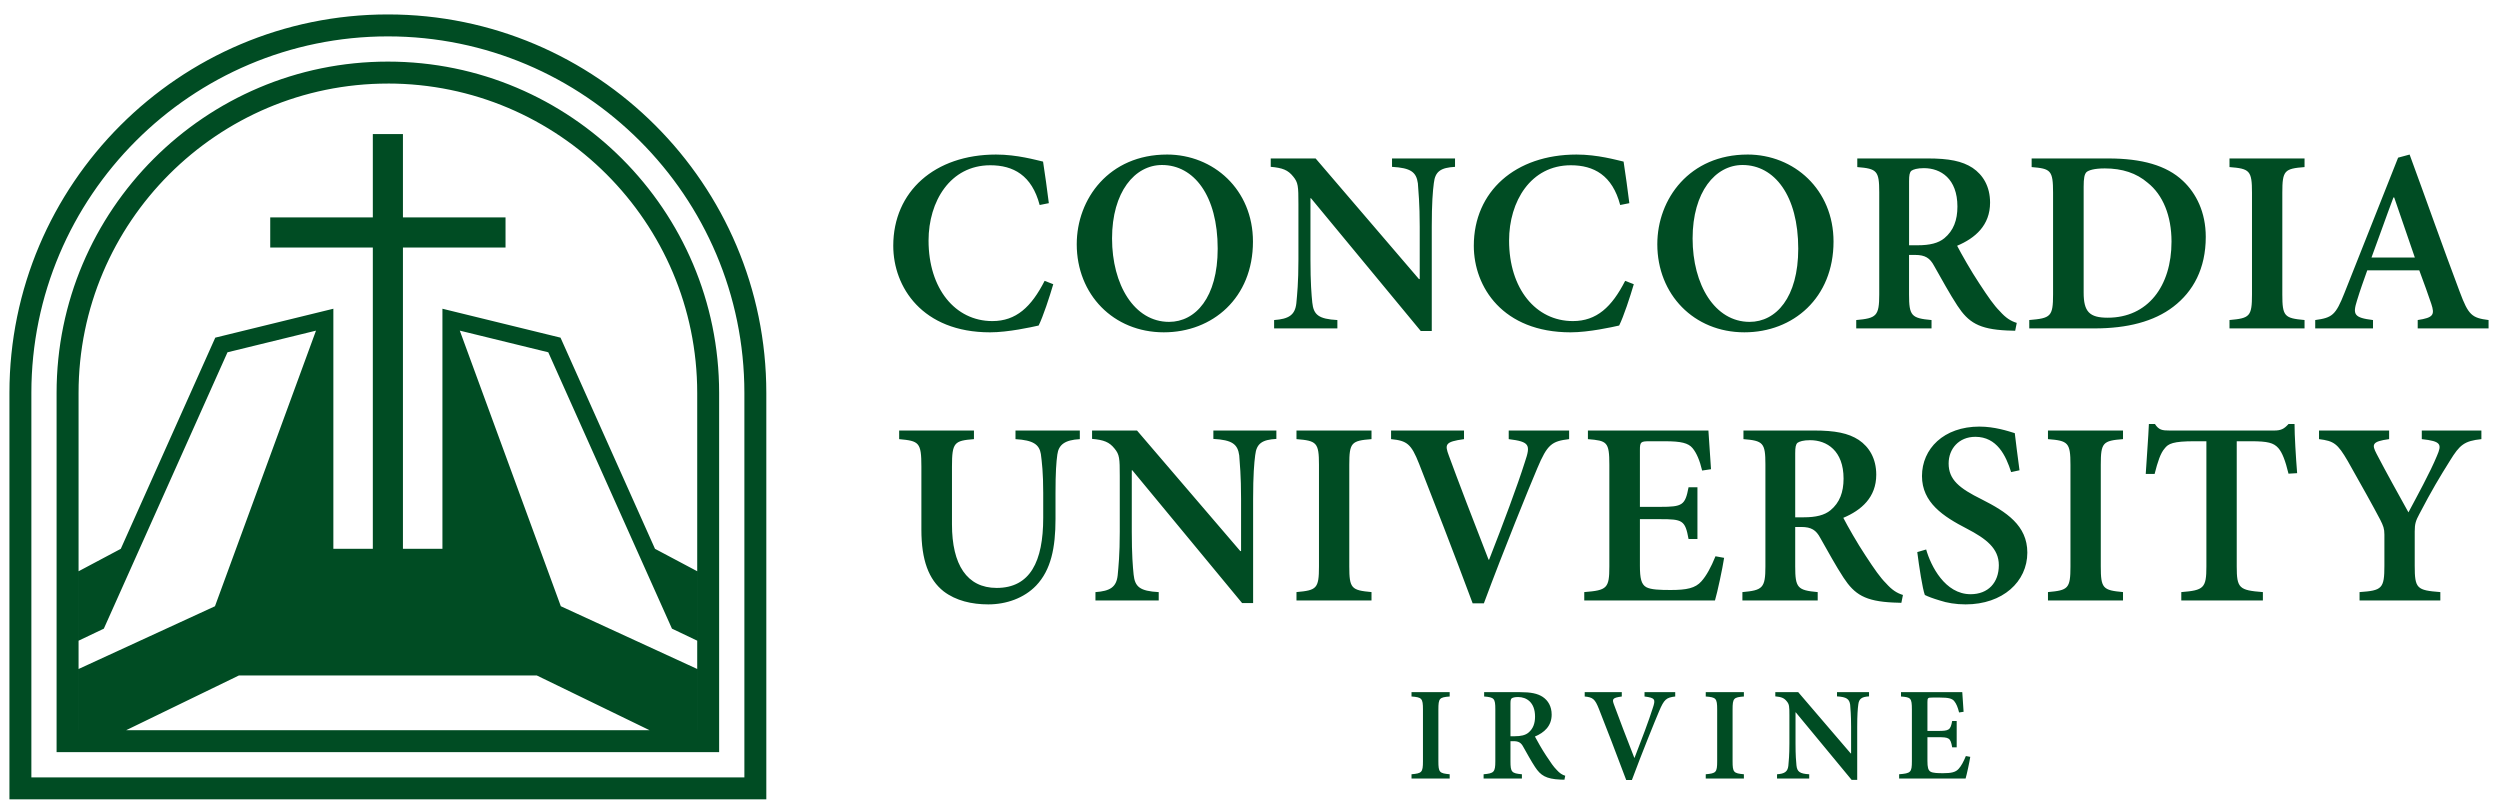 <svg xmlns="http://www.w3.org/2000/svg" width="247" height="79.568" viewBox="0 0 247 79.568">
 <g transform="matrix(1.333 0 0 -1.333 -195.74 504.94)">
  <path d="m175.59 377.73c-15.467 0-28.049-12.584-28.049-28.05v-30.126h56.099v30.126c0 15.467-12.584 28.05-28.05 28.05zm0-1.627c14.57 0 26.424-11.852 26.424-26.423v-28.5h-52.847v28.5c0 14.57 11.852 26.423 26.423 26.423zm0-1.869c-13.539 0-24.554-11.015-24.554-24.554v-26.629h49.107v26.629c0 13.539-11.014 24.554-24.554 24.554zm0-1.626c12.643 0 22.928-10.285 22.928-22.928v-13.219l1e-3 -1e-3v-5.146h-1e-3v-2.098h1e-3v-4.54h-1e-3v4.54l-10.109 4.651-7.488 20.427 6.558-1.605 9.167-20.483 1.872-0.892v5.147l-3.129 1.661-7.003 15.652-8.752 2.143v-17.795h-2.927v22.333h7.604v2.232h-7.604v6.177h-2.232v-6.177h-7.604v-2.232h7.604v-22.333h-2.925v17.795l-8.752-2.143-7.003-15.652-3.129-1.663v-5.146l1.872 0.892 9.165 20.483 6.56 1.605-7.488-20.427-10.109-4.651v-4.54h-1e-3v25.003c0 12.642 10.286 22.928 22.928 22.928zm45.075-5.263c-4.535 0-7.616-2.731-7.616-6.762 0-3.062 2.151-6.415 7.17-6.415 1.357 0 3.081 0.387 3.605 0.504 0.329 0.658 0.812 2.131 1.084 3.062l-0.64 0.25c-0.988-1.937-2.111-2.982-3.874-2.982-2.752 0-4.729 2.402-4.729 5.968 0 2.906 1.609 5.581 4.573 5.581 1.705 0 3.081-0.736 3.662-2.946l0.68 0.136c-0.136 1.143-0.273 2.014-0.428 3.081-0.523 0.116-1.918 0.523-3.488 0.523zm12.669 0c-4.282 0-6.686-3.274-6.686-6.646 0-3.721 2.713-6.53 6.453-6.53 3.624 0 6.608 2.557 6.608 6.724 0 3.856-2.925 6.453-6.375 6.453zm30.36 0c-4.534 0-7.616-2.731-7.616-6.762 0-3.062 2.152-6.415 7.17-6.415 1.357 0 3.08 0.387 3.603 0.504 0.329 0.658 0.814 2.131 1.085 3.062l-0.64 0.25c-0.988-1.937-2.111-2.982-3.874-2.982-2.752 0-4.729 2.402-4.729 5.968 0 2.906 1.608 5.581 4.573 5.581 1.705 0 3.08-0.736 3.662-2.946l0.678 0.136c-0.137 1.143-0.27 2.014-0.426 3.081-0.522 0.116-1.918 0.523-3.488 0.523zm12.671 0c-4.283 0-6.686-3.274-6.686-6.646 0-3.721 2.713-6.53 6.453-6.53 3.624 0 6.608 2.557 6.608 6.724 0 3.856-2.926 6.453-6.375 6.453zm49.074 0-0.853-0.231-3.973-10.02c-0.659-1.667-0.912-1.841-2.171-2.016v-0.62h4.283v0.62c-1.415 0.175-1.513 0.408-1.184 1.455 0.233 0.775 0.505 1.511 0.757 2.228h3.857c0.348-0.93 0.676-1.842 0.889-2.481 0.272-0.814 0.156-1.026-1.006-1.201v-0.62h5.252v0.62c-1.24 0.155-1.492 0.368-2.131 2.074-1.259 3.333-2.48 6.82-3.721 10.192zm-84.413-0.29v-0.62c0.872-0.078 1.278-0.234 1.665-0.719 0.368-0.445 0.388-0.716 0.388-2.033v-4.128c0-1.724-0.097-2.596-0.155-3.236-0.097-0.872-0.562-1.163-1.647-1.241v-0.62h4.689v0.62c-1.395 0.077-1.764 0.388-1.86 1.299-0.058 0.582-0.135 1.453-0.135 3.177v4.554h0.038l8.139-9.844h0.814v7.731c0 1.744 0.076 2.655 0.154 3.237 0.096 0.872 0.525 1.143 1.57 1.201v0.62h-4.67v-0.62c1.396-0.078 1.801-0.389 1.917-1.222 0.038-0.562 0.136-1.473 0.136-3.217v-3.876h-0.059l-7.654 8.934zm43.475 0v-0.639c1.453-0.117 1.627-0.271 1.627-1.86v-7.578c0-1.608-0.212-1.764-1.705-1.9v-0.62h5.581v0.62c-1.493 0.136-1.667 0.311-1.667 1.9v2.927h0.445c0.756 0 1.105-0.233 1.415-0.814 0.562-0.988 1.163-2.093 1.724-2.946 0.814-1.24 1.589-1.744 3.681-1.841 0.214 0 0.448-0.019 0.602-0.019l0.117 0.582c-0.446 0.136-0.815 0.369-1.26 0.872-0.427 0.426-0.834 1.008-1.531 2.074-0.582 0.872-1.319 2.17-1.629 2.772 1.338 0.562 2.442 1.511 2.442 3.196 0 1.201-0.523 2.055-1.298 2.578-0.775 0.504-1.745 0.697-3.334 0.697zm12.923 0v-0.639c1.414-0.117 1.588-0.233 1.588-1.9v-7.538c0-1.647-0.175-1.764-1.764-1.898v-0.621h4.846c2.402 0 4.398 0.504 5.832 1.608 1.473 1.124 2.404 2.829 2.404 5.174 0 1.841-0.717 3.236-1.686 4.147-1.221 1.163-3.082 1.667-5.524 1.667zm14.665 0v-0.639c1.492-0.117 1.667-0.252 1.667-1.9v-7.538c0-1.647-0.175-1.764-1.667-1.898v-0.621h5.562v0.621c-1.491 0.135-1.647 0.272-1.647 1.898v7.538c0 1.648 0.155 1.782 1.647 1.9v0.639zm-79.122-0.485c2.364 0 4.128-2.267 4.128-6.201 0-3.624-1.648-5.426-3.605-5.426-2.577 0-4.225 2.752-4.225 6.182 0 3.45 1.687 5.445 3.702 5.445zm43.03 0c2.364 0 4.128-2.267 4.128-6.201 0-3.624-1.648-5.426-3.605-5.426-2.577 0-4.225 2.752-4.225 6.182 0 3.45 1.687 5.445 3.702 5.445zm13.446-0.233c1.24 0 2.48-0.775 2.48-2.848 0-1.007-0.29-1.784-0.968-2.345-0.445-0.368-1.084-0.523-1.976-0.523h-0.64v4.748c0 0.446 0.04 0.658 0.174 0.775 0.137 0.096 0.427 0.193 0.93 0.193zm13.387-0.019c1.318 0 2.364-0.348 3.196-1.065 1.125-0.891 1.765-2.443 1.765-4.361 0-3.314-1.765-5.64-4.729-5.64-1.357 0-1.783 0.447-1.783 1.862v7.847c0 0.64 0.058 0.93 0.214 1.085 0.154 0.136 0.581 0.271 1.336 0.271zm21.409-2.152h0.057l1.531-4.456h-3.215c0.542 1.453 1.065 2.965 1.627 4.456zm-18.125-16.792c-0.04-1.007-0.156-2.381-0.233-3.7h0.658c0.233 0.93 0.446 1.55 0.737 1.879 0.271 0.367 0.639 0.543 2.228 0.543h0.872v-9.283c0-1.609-0.194-1.763-1.86-1.898v-0.621h6.047v0.621c-1.764 0.136-1.938 0.29-1.938 1.898v9.283h1.046c1.259 0 1.686-0.116 2.035-0.504 0.291-0.33 0.523-0.931 0.756-1.9l0.64 0.038c-0.097 1.201-0.193 2.81-0.193 3.643h-0.447c-0.329-0.368-0.561-0.483-1.065-0.483h-7.752c-0.541 0-0.793 0.038-1.084 0.483zm-12.555-0.192c-2.654 0-4.263-1.649-4.263-3.664 0-1.977 1.589-3.004 3.313-3.895 1.454-0.755 2.383-1.473 2.383-2.713 0-1.298-0.794-2.152-2.092-2.152-1.899 0-2.946 2.094-3.294 3.315l-0.659-0.193c0.136-1.085 0.387-2.713 0.561-3.179 0.233-0.116 0.583-0.251 1.106-0.407 0.523-0.175 1.182-0.29 1.917-0.29 2.752 0 4.573 1.687 4.573 3.836 0 2.016-1.55 3.023-3.391 3.954-1.648 0.814-2.442 1.452-2.442 2.654 0 1.084 0.757 1.976 1.978 1.976 1.609 0 2.267-1.394 2.654-2.615l0.621 0.135c-0.156 1.221-0.273 2.034-0.35 2.751-0.504 0.156-1.492 0.486-2.616 0.486zm-80.073-0.29v-0.64c1.472-0.136 1.647-0.233 1.647-2.035v-4.67c0-2.267 0.544-3.702 1.648-4.575 0.911-0.698 2.092-0.968 3.313-0.968 1.338 0 2.655 0.466 3.546 1.396 1.104 1.162 1.434 2.808 1.434 4.939v1.92c0 1.531 0.057 2.286 0.135 2.848 0.097 0.737 0.562 1.085 1.667 1.144v0.64h-4.768v-0.64c1.338-0.078 1.764-0.408 1.881-1.106 0.077-0.601 0.174-1.374 0.174-2.886v-1.841c0-3.237-0.969-5.194-3.45-5.194-2.209 0-3.313 1.726-3.313 4.71v4.283c0 1.802 0.175 1.918 1.629 2.035v0.64zm14.298-1e-3v-0.62c0.872-0.078 1.278-0.233 1.665-0.718 0.369-0.446 0.388-0.718 0.388-2.035v-4.128c0-1.724-0.097-2.596-0.155-3.236-0.096-0.872-0.561-1.163-1.647-1.241v-0.62h4.689v0.62c-1.395 0.077-1.764 0.388-1.86 1.299-0.059 0.582-0.136 1.453-0.136 3.177v4.554h0.04l8.139-9.844h0.814v7.731c0 1.744 0.078 2.655 0.155 3.236 0.097 0.872 0.523 1.144 1.569 1.203v0.62h-4.67v-0.62c1.396-0.078 1.802-0.388 1.917-1.222 0.039-0.562 0.136-1.473 0.136-3.217v-3.876h-0.057l-7.654 8.934zm15.151 0v-0.639c1.492-0.117 1.667-0.252 1.667-1.9v-7.538c0-1.647-0.175-1.764-1.667-1.898v-0.621h5.561v0.621c-1.492 0.135-1.647 0.272-1.647 1.898v7.538c0 1.648 0.155 1.782 1.647 1.9v0.639zm7.011 0v-0.639c1.183-0.117 1.492-0.35 2.074-1.822 0.91-2.306 2.655-6.801 3.973-10.348h0.832c1.492 4.011 3.353 8.584 3.954 9.999 0.756 1.801 1.085 2.016 2.364 2.171v0.639h-4.477v-0.639c1.569-0.194 1.627-0.427 1.201-1.688-0.562-1.782-1.608-4.574-2.654-7.247h-0.04c-0.93 2.364-2.402 6.22-2.944 7.712-0.31 0.833-0.291 1.028 1.123 1.222v0.639zm26.118 0v-0.639c1.454-0.117 1.627-0.273 1.627-1.862v-7.576c0-1.608-0.212-1.764-1.705-1.9v-0.62h5.581v0.62c-1.493 0.136-1.667 0.311-1.667 1.9v2.927h0.445c0.756 0 1.105-0.233 1.415-0.814 0.562-0.988 1.163-2.094 1.724-2.946 0.814-1.24 1.591-1.744 3.683-1.841 0.214 0 0.446-0.021 0.601-0.021l0.117 0.583c-0.446 0.136-0.814 0.369-1.26 0.872-0.427 0.426-0.834 1.008-1.531 2.074-0.582 0.872-1.319 2.17-1.629 2.772 1.337 0.562 2.442 1.511 2.442 3.196 0 1.201-0.523 2.055-1.298 2.578-0.775 0.504-1.745 0.697-3.334 0.697zm22.57 0v-0.639c1.492-0.117 1.667-0.252 1.667-1.9v-7.538c0-1.647-0.175-1.764-1.667-1.898v-0.621h5.562v0.621c-1.492 0.135-1.647 0.272-1.647 1.898v7.538c0 1.648 0.155 1.782 1.647 1.9v0.639zm20.09 0v-0.639c1.104-0.136 1.376-0.331 2.133-1.629 1.104-1.957 1.821-3.235 2.402-4.34 0.232-0.464 0.311-0.659 0.311-1.105v-2.306c0-1.705-0.175-1.841-1.841-1.957v-0.621h5.987v0.621c-1.744 0.136-1.898 0.252-1.898 1.957v2.539c0 0.562 0.076 0.794 0.347 1.298 0.93 1.782 1.493 2.712 2.268 3.952 0.717 1.163 1.047 1.455 2.326 1.591v0.639h-4.418v-0.639c1.453-0.155 1.492-0.389 1.123-1.241-0.483-1.182-1.492-3.023-2.112-4.186-0.793 1.435-1.628 2.927-2.364 4.342-0.349 0.678-0.367 0.91 0.932 1.085v0.639zm-54.188-1e-3v-0.639c1.414-0.117 1.588-0.194 1.588-1.9v-7.538c0-1.627-0.173-1.764-1.859-1.898v-0.62h9.688c0.175 0.581 0.562 2.384 0.678 3.158l-0.64 0.117c-0.329-0.814-0.678-1.454-1.046-1.86-0.446-0.504-1.085-0.64-2.268-0.64-0.793 0-1.472 0.019-1.821 0.212-0.369 0.213-0.466 0.659-0.466 1.589v3.45h1.493c1.665 0 1.86-0.077 2.112-1.472h0.659v3.835h-0.659c-0.252-1.336-0.447-1.452-2.112-1.452h-1.493v4.204c0 0.62 0.059 0.659 0.737 0.659h1.123c1.202 0 1.726-0.136 2.036-0.504 0.309-0.368 0.542-0.931 0.716-1.667l0.658 0.098c-0.077 1.124-0.174 2.479-0.193 2.867zm16.468-0.716c1.24 0 2.48-0.775 2.48-2.848 0-1.007-0.289-1.784-0.968-2.345-0.445-0.368-1.084-0.523-1.976-0.523h-0.64v4.748c0 0.446 0.04 0.658 0.174 0.775 0.137 0.096 0.427 0.193 0.93 0.193zm-116.45-17.437h22.071l8.364-4.061h-38.801zm99.744-1.236v-0.325c0.601-0.059 0.759-0.178 1.055-0.926 0.463-1.173 1.35-3.458 2.02-5.262h0.423c0.759 2.04 1.704 4.364 2.01 5.083 0.384 0.917 0.551 1.026 1.201 1.105v0.325h-2.275v-0.325c0.799-0.099 0.827-0.218 0.611-0.858-0.285-0.906-0.818-2.323-1.349-3.683h-0.021c-0.473 1.201-1.222 3.161-1.497 3.92-0.157 0.424-0.148 0.523 0.571 0.621v0.325zm14.127 0v-0.315c0.444-0.04 0.651-0.118 0.848-0.365 0.188-0.227 0.196-0.365 0.196-1.036v-2.098c0-0.877-0.048-1.32-0.078-1.647-0.049-0.443-0.286-0.59-0.838-0.628v-0.318h2.385v0.318c-0.709 0.038-0.897 0.195-0.946 0.659-0.029 0.296-0.069 0.739-0.069 1.616v2.314h0.019l4.138-5.004h0.415v3.93c0 0.886 0.039 1.349 0.079 1.645 0.049 0.444 0.265 0.583 0.797 0.612v0.315h-2.374v-0.315c0.71-0.04 0.917-0.197 0.976-0.621 0.02-0.286 0.069-0.75 0.069-1.636v-1.97h-0.029l-3.892 4.543zm9.316 0v-0.325c0.72-0.06 0.807-0.099 0.807-0.965v-3.833c0-0.827-0.087-0.897-0.945-0.965v-0.315h4.926c0.089 0.296 0.286 1.212 0.346 1.605l-0.327 0.06c-0.167-0.414-0.344-0.739-0.532-0.946-0.226-0.256-0.552-0.325-1.153-0.325-0.404 0-0.748 0.011-0.926 0.108-0.188 0.109-0.237 0.334-0.237 0.807v1.753h0.759c0.847 0 0.947-0.038 1.075-0.749h0.334v1.951h-0.334c-0.128-0.68-0.228-0.738-1.075-0.738h-0.759v2.139c0 0.314 0.03 0.334 0.375 0.334h0.571c0.61 0 0.877-0.069 1.034-0.256 0.158-0.188 0.277-0.474 0.366-0.848l0.334 0.05c-0.039 0.571-0.088 1.262-0.098 1.459zm-36.28-1e-3v-0.324c0.759-0.059 0.848-0.128 0.848-0.965v-3.833c0-0.837-0.089-0.897-0.848-0.965v-0.315h2.829v0.315c-0.759 0.069-0.838 0.139-0.838 0.965v3.833c0 0.838 0.079 0.906 0.838 0.965v0.324zm5.383 0v-0.324c0.739-0.06 0.829-0.139 0.829-0.948v-3.851c0-0.817-0.111-0.897-0.869-0.965v-0.316h2.839v0.316c-0.759 0.068-0.848 0.157-0.848 0.965v1.488h0.227c0.384 0 0.562-0.12 0.719-0.415 0.285-0.503 0.59-1.065 0.876-1.498 0.414-0.63 0.809-0.885 1.873-0.935 0.108 0 0.226-9e-3 0.305-9e-3l0.059 0.294c-0.227 0.07-0.413 0.186-0.64 0.442-0.217 0.217-0.424 0.513-0.778 1.055-0.296 0.443-0.669 1.104-0.828 1.409 0.68 0.286 1.241 0.769 1.241 1.626 0 0.61-0.266 1.044-0.659 1.31-0.394 0.257-0.886 0.354-1.695 0.354zm16.425 0v-0.324c0.759-0.059 0.847-0.128 0.847-0.965v-3.833c0-0.837-0.088-0.897-0.847-0.965v-0.315h2.827v0.315c-0.759 0.069-0.838 0.139-0.838 0.965v3.833c0 0.838 0.079 0.906 0.838 0.965v0.324zm-13.912-0.363c0.63 0 1.26-0.395 1.26-1.449 0-0.512-0.147-0.906-0.492-1.192-0.226-0.188-0.553-0.265-1.005-0.265h-0.325v2.414c0 0.226 0.021 0.335 0.089 0.394 0.07 0.049 0.217 0.098 0.473 0.098z" fill="#004c23"/>
 </g>
</svg>